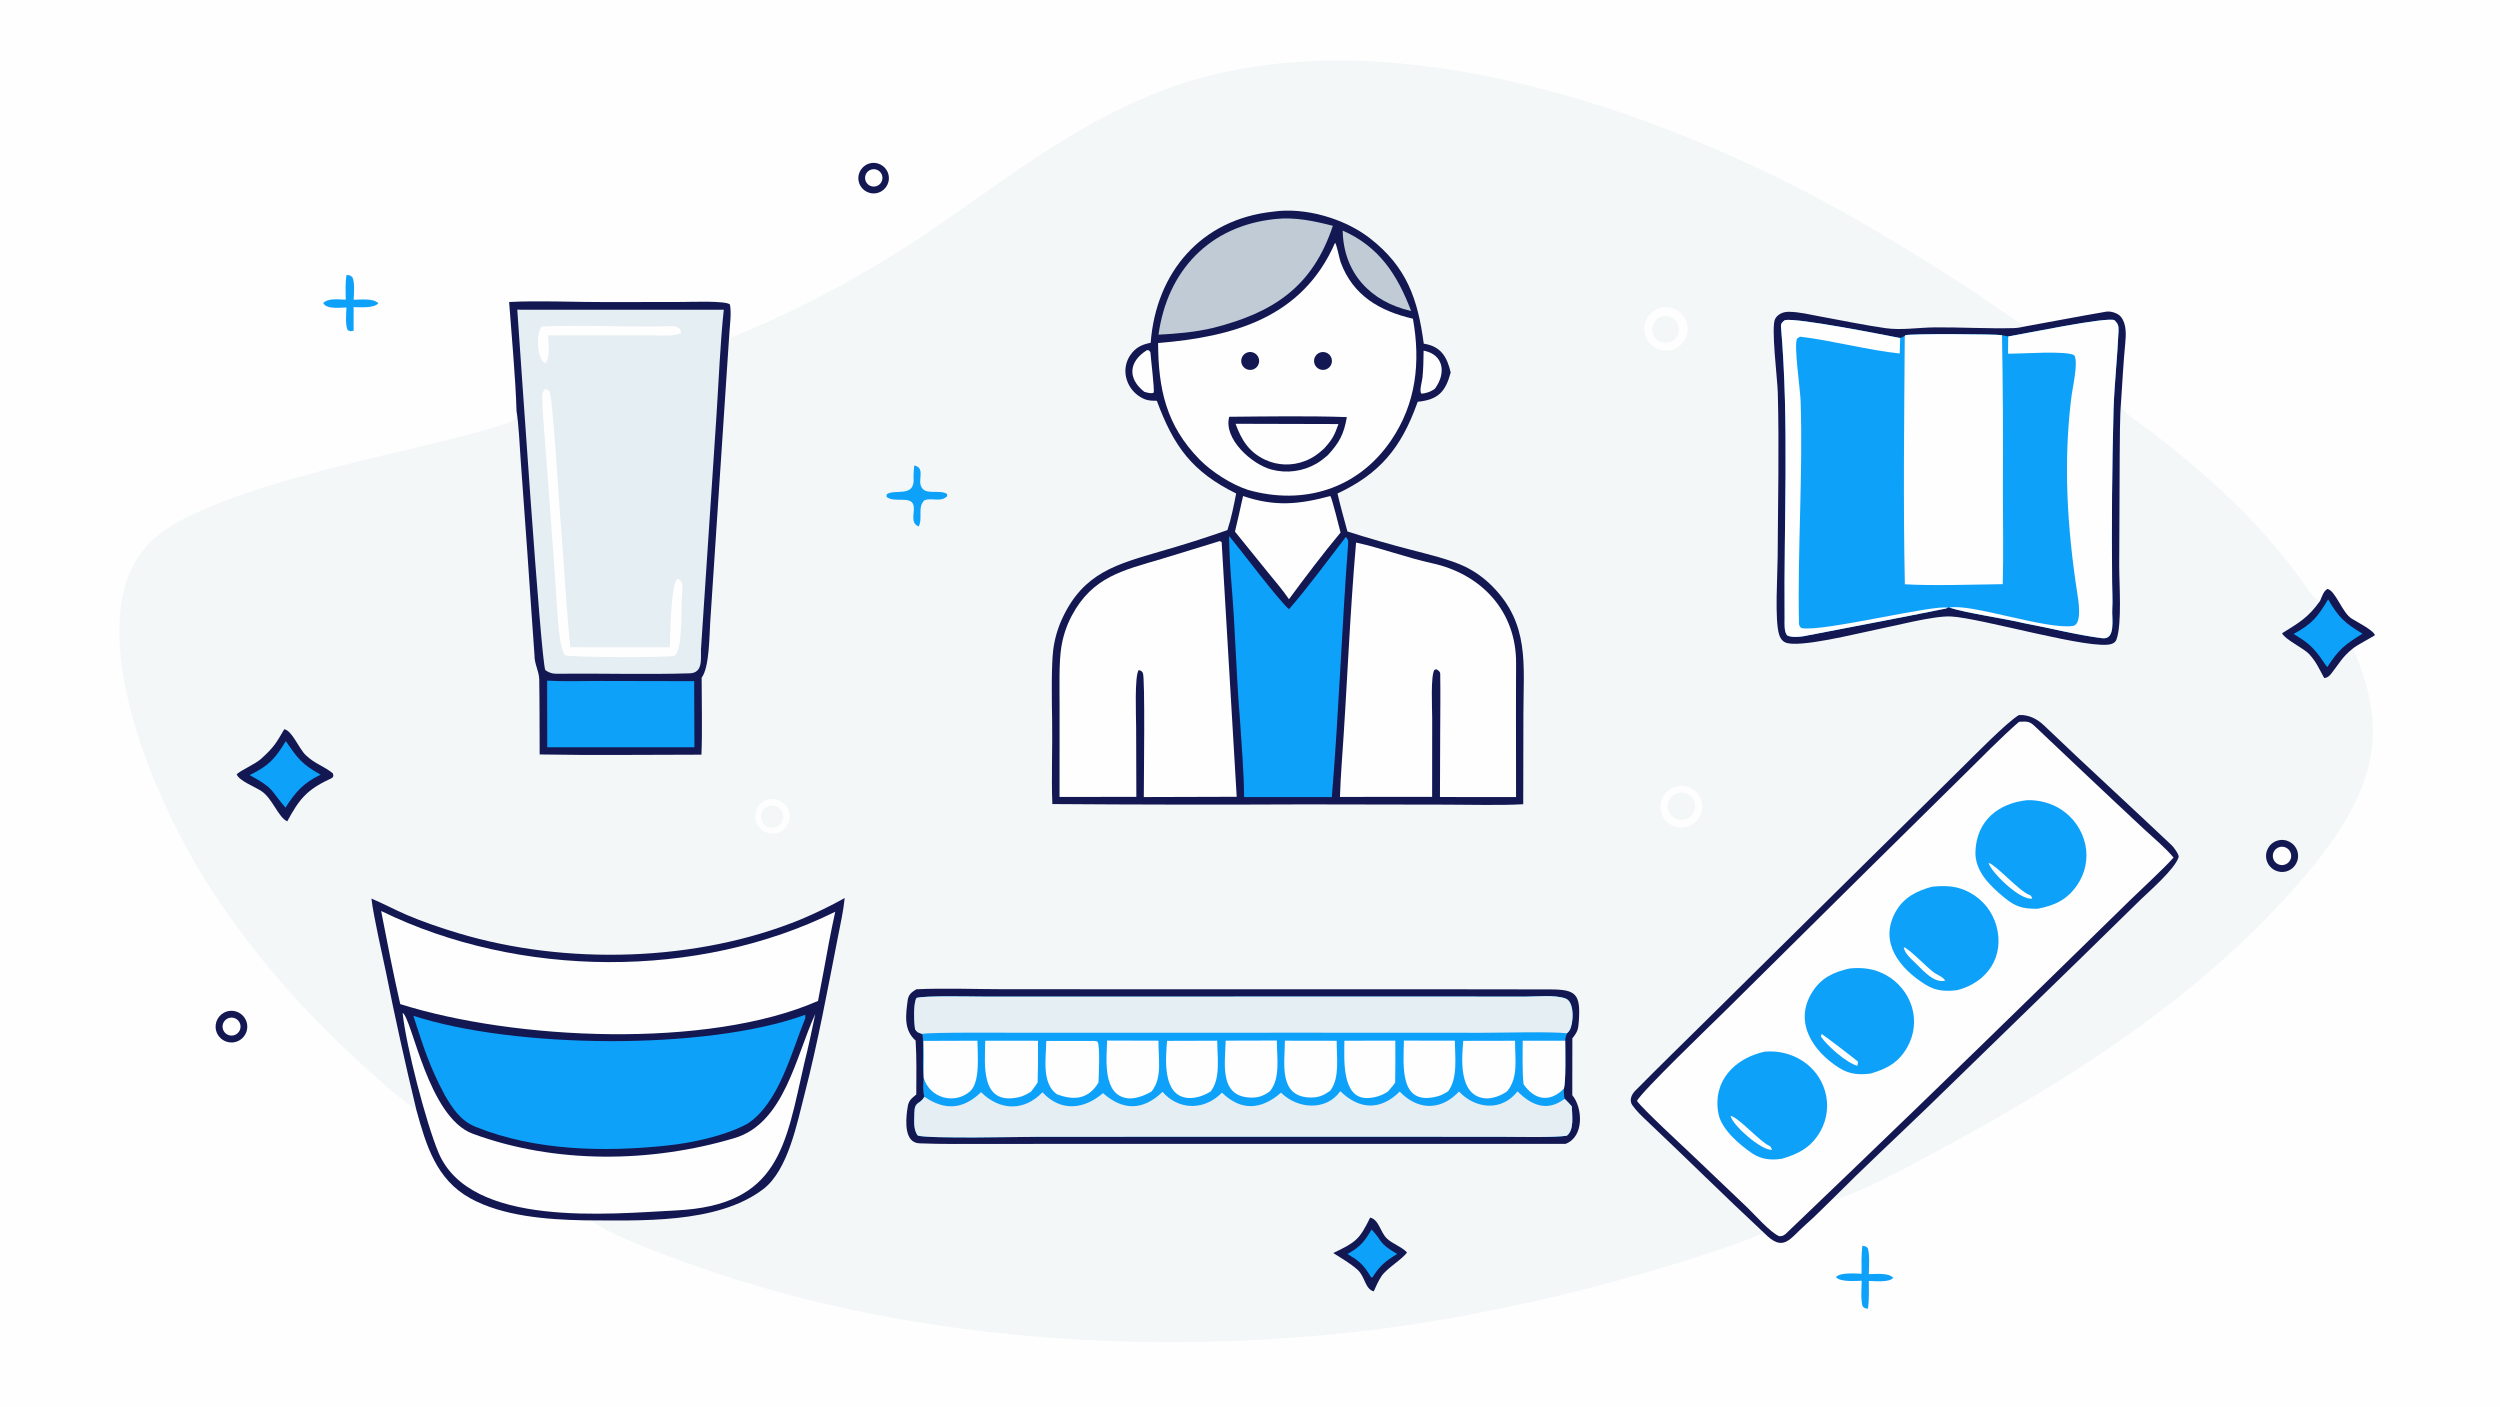 <svg version="1.1" xmlns="http://www.w3.org/2000/svg" style="display: block;" viewBox="0 0 2048 1152" width="1820" height="1024" preserveAspectRatio="none">
<path transform="translate(0,0)" fill="rgb(254,254,254)" d="M 0 0 L 2048 0 L 2048 1152 L 0 1152 L 0 0 z"/>
<path transform="translate(0,0)" fill="rgb(243,247,248)" d="M 597.585 271.544 C 597.795 273.939 597.804 274.122 598.7 276.331 C 652.034 255.716 714.238 221.684 761.391 189.52 C 838.457 136.95 907.521 80.046 1001.44 59.394 C 1167.44 22.892 1368.42 94.437 1512.22 174.891 C 1546.43 194.285 1580.01 214.767 1612.91 236.305 C 1628.58 246.581 1642.94 257.346 1658.9 267.349 C 1680.89 263.399 1703.38 259.039 1725.4 255.257 C 1729.19 254.608 1735.48 256.598 1737.61 259.705 C 1742.16 265.47 1741.66 274.472 1740.98 281.429 C 1739.44 297.121 1738.68 312.823 1737.61 328.539 C 1738.03 334.423 1739.73 336.979 1744.48 340.44 C 1796.91 378.65 1847.38 422.153 1885.31 475.208 C 1888.55 479.736 1895.24 490.425 1900.58 492.213 C 1902.03 488.794 1903.5 483.983 1906.64 482.359 C 1913.13 483.511 1918.78 501.874 1926.48 506.635 C 1930.72 509.257 1944.93 516.568 1945.49 520.266 C 1940.87 523.193 1930.98 528.249 1927.55 531.028 C 1944.29 569.762 1950.65 604.445 1934.68 645.148 C 1923.69 672.965 1905.41 697.274 1886.12 719.823 C 1810.6 808.125 1711.63 874.051 1610.6 929.698 C 1592.72 939.55 1518.2 981.743 1500.8 982.305 C 1493.93 988.912 1486.98 996.151 1479.82 1002.4 C 1465.5 1014.9 1461.25 1026.29 1444.9 1009.53 C 1435.9 1014.38 1405.59 1024.46 1395.26 1027.82 C 1330.35 1048.89 1264.12 1065.65 1197 1077.98 C 1002.34 1114.06 771.815 1105.63 583.686 1041.61 C 558.877 1033.17 506.154 1014.8 485.443 1000.57 C 482.521 1000.6 480.714 1000.94 478.263 999.44 C 448.222 998.858 411.891 996.109 385.235 981.386 C 357.328 965.972 349.082 937.935 341.158 909.304 C 322.993 896.052 305.852 880.571 289.396 865.26 C 243.364 822.432 203.27 776.165 169.565 722.975 C 131.696 663.215 84.812 556.658 101.058 485.319 C 105.037 467.842 113.675 451.863 127.388 440.099 C 172.912 401.043 313.123 374.384 374.587 358.256 C 382.515 356.175 416.552 347.451 420.99 344.207 C 423.442 342.415 422.941 339.379 423.145 336.636 C 422.312 308.714 419.127 275.597 417.083 247.358 C 439.822 246.047 473.572 247.516 497.377 247.416 L 559.272 247.305 C 565.453 247.303 595.08 246.108 597.955 249.404 C 599.207 255.946 598.093 264.731 597.585 271.544 z"/>
<path transform="translate(0,0)" fill="rgb(19,24,82)" d="M 1444.9 1009.53 C 1412.58 979.481 1381.18 948.251 1349.07 917.962 C 1344.86 913.99 1340.73 910.042 1337.34 905.357 C 1334.38 901.282 1336.46 896.367 1339.7 893.192 C 1359.82 872.855 1380.3 852.884 1400.67 832.789 L 1516.74 718.008 L 1606.97 628.971 C 1616.4 619.724 1643.86 591.556 1653.9 585.62 C 1661.81 585.196 1668.83 588.735 1674.5 594.163 C 1709.07 627.246 1744.39 659.513 1779.15 692.364 C 1780.45 693.463 1785.27 700.082 1784.76 701.843 C 1781.91 711.667 1760 730.516 1753.74 736.647 L 1704.98 784.39 L 1578.57 907.318 C 1552.79 932.158 1526.01 956.978 1500.8 982.305 C 1493.93 988.912 1486.98 996.151 1479.82 1002.4 C 1465.5 1014.9 1461.25 1026.29 1444.9 1009.53 z"/>
<path transform="translate(0,0)" fill="rgb(254,254,254)" d="M 1654.01 591.156 C 1659.73 590.936 1662.15 590.296 1666.54 594.444 C 1696.45 622.702 1726.28 651.044 1756.42 679.068 C 1764.27 686.371 1773.77 694.178 1780.57 702.342 C 1773.06 710.928 1754.31 728.14 1745.39 736.832 L 1677.04 803.6 C 1605.97 873.049 1534.51 942.094 1462.65 1010.73 C 1460.34 1012.26 1460.25 1012.41 1457.58 1012.45 C 1450.34 1009.55 1437.68 995.017 1431.46 989.032 L 1385.64 945.381 C 1378.07 938.17 1346.18 908.756 1341.03 901.71 C 1343.31 895.378 1404.02 837.037 1414.17 827.015 L 1529.37 713.009 L 1608.27 635.182 C 1621.82 621.867 1639.87 603.352 1654.01 591.156 z"/>
<path transform="translate(0,0)" fill="rgb(13,161,250)" d="M 1660.56 655.356 C 1670.01 655.035 1680.22 657.646 1688.18 662.767 C 1698.48 669.37 1705.73 679.808 1708.32 691.772 C 1710.7 703.179 1708.32 715.061 1701.74 724.678 C 1693.46 736.947 1683.21 741.555 1669.38 744.262 C 1656.98 744.376 1651.36 742.84 1641.86 735.05 C 1630.07 725.382 1617.58 713.286 1618.29 697.173 C 1619.4 671.7 1637.35 657.879 1660.56 655.356 z"/>
<path transform="translate(0,0)" fill="rgb(254,254,254)" d="M 1629.05 706.616 C 1635.94 708.959 1654.08 729.933 1662.68 733.029 C 1664.11 733.544 1663.98 734.147 1664.83 735.857 C 1655.1 737.984 1630.47 713.742 1629.05 706.616 z"/>
<path transform="translate(0,0)" fill="rgb(13,161,250)" d="M 1445.64 861.31 C 1467.62 859.361 1488.61 871.917 1495.02 893.445 C 1498.3 904.543 1496.94 916.498 1491.24 926.574 C 1483.96 939.502 1473.25 945.198 1459.61 949.043 C 1450.94 950.316 1443.25 949.661 1435.79 944.857 C 1425.2 937.707 1410.21 925.116 1407.74 912.019 C 1402.7 885.262 1421.23 866.637 1445.64 861.31 z"/>
<path transform="translate(0,0)" fill="rgb(254,254,254)" d="M 1417.76 913.897 C 1424.32 915.176 1441.89 935.216 1449.37 938.391 C 1450.76 938.98 1450.86 940.032 1451.7 941.71 C 1442.51 942.364 1418.77 920.941 1417.76 913.897 z"/>
<path transform="translate(0,0)" fill="rgb(13,161,250)" d="M 1515.16 793.186 C 1525.7 792.136 1535.21 793.255 1544.66 798.389 C 1555.11 804.048 1562.9 813.611 1566.32 824.992 C 1569.46 835.814 1568.14 847.443 1562.65 857.283 C 1555.55 870.14 1545.91 875.271 1532.57 879.202 C 1523.07 880.489 1515.03 879.877 1506.73 874.644 C 1485.38 861.2 1469.18 837.449 1484.42 812.791 C 1491.83 800.798 1501.99 796.172 1515.16 793.186 z"/>
<path transform="translate(0,0)" fill="rgb(254,254,254)" d="M 1492.23 846.765 C 1493.04 846.973 1520.17 867.695 1522.08 869.506 L 1521.61 872.935 C 1512.36 870.342 1496.73 856.394 1491.7 848.965 L 1492.23 846.765 z"/>
<path transform="translate(0,0)" fill="rgb(13,161,250)" d="M 1582.7 726.222 C 1594.18 725.133 1603.54 725.399 1613.97 731.183 C 1624.47 736.944 1632.21 746.695 1635.44 758.232 C 1642.38 783.323 1628.13 804.441 1603.59 810.886 C 1594.2 812.082 1586.15 811.802 1577.67 806.588 C 1556.58 793.63 1538.72 771.888 1552.97 746.635 C 1559.6 734.896 1570.16 729.669 1582.7 726.222 z"/>
<path transform="translate(0,0)" fill="rgb(254,254,254)" d="M 1559.55 775.773 C 1563.85 776.624 1579.88 793.808 1584.9 796.912 C 1587.81 798.706 1591.9 800.312 1593.49 803.151 C 1583.46 805.661 1573.82 792.83 1566.98 786.676 C 1563.94 783.938 1560.16 779.887 1559.55 775.773 z"/>
<path transform="translate(0,0)" fill="rgb(19,24,82)" d="M 304.263 735.946 C 314.215 740.093 323.465 745.136 333.193 749.314 C 346.125 754.868 361.53 760.07 375.047 764.152 C 463.165 790.765 570.872 787.96 656.316 752.863 C 668.507 747.734 680.405 741.936 691.958 735.497 C 690.966 745.985 688.389 757.384 686.358 767.724 C 677.992 810.305 670.066 853.745 659.197 895.704 C 653.011 919.583 645.687 958.428 625.127 974.001 C 587.244 1002.7 523.759 999.558 478.263 999.44 C 448.222 998.858 411.891 996.109 385.235 981.386 C 357.328 965.972 349.082 937.935 341.158 909.304 C 332.127 871.938 323.832 834.397 316.277 796.704 C 313.054 781.136 306.092 751.101 304.263 735.946 z"/>
<path transform="translate(0,0)" fill="rgb(13,161,250)" d="M 659.627 831.138 C 659.788 831.882 659.857 833.518 659.542 834.277 C 648.357 861.585 638.042 903.973 612.002 920.512 C 593.42 930.412 567.171 935.983 546.47 938.194 C 494.979 943.695 438.183 942.517 389.748 922.915 C 377.206 917.839 370.855 907.972 364.369 896.902 C 351.795 873.401 346.713 857.007 338.627 831.916 C 420.677 858.691 577.822 860.792 659.627 831.138 z"/>
<path transform="translate(0,0)" fill="rgb(254,254,254)" d="M 312.237 746.095 C 424.911 801.22 571.674 802.433 684.218 746.72 C 680.74 762.857 677.582 779.06 674.745 795.322 L 670.114 819.757 C 579.756 859.389 421.445 851.877 327.879 822.357 C 322.21 797.727 317.024 770.9 312.237 746.095 z"/>
<path transform="translate(0,0)" fill="rgb(254,254,254)" d="M 329.813 829.535 C 337.81 834.374 350.584 914.99 387.27 928.519 C 454.849 953.44 533.341 952.477 601.779 932.072 C 642.722 919.864 651.999 864.546 667.872 830.489 C 665.039 844.146 662.332 857.122 658.905 870.646 C 643.399 938.511 638.608 987.071 554.021 991.325 C 499.301 994.077 385.341 1005.82 359.291 944.141 C 349.083 919.973 332.599 856.544 329.813 829.535 z"/>
<path transform="translate(0,0)" fill="rgb(19,24,82)" d="M 1737.61 328.539 C 1736.48 341.087 1736.61 360.892 1736.45 373.804 L 1736.06 462.997 C 1736.03 477.998 1738.46 511.138 1733.81 523.739 C 1733.11 525.638 1731.97 526.502 1730.17 527.244 C 1715.32 533.358 1622.47 505.992 1598.09 504.876 C 1584 504.23 1551.48 512.802 1536.33 515.795 C 1522.01 518.625 1472.74 531.193 1462.31 526.06 C 1459.69 524.769 1458.32 522.431 1457.46 519.729 C 1453.71 507.902 1456.19 470.388 1456.26 456.15 C 1456.48 411.305 1457.57 366.274 1456.37 321.447 C 1456.08 310.538 1450.61 267.276 1454.26 261.041 C 1456.7 256.861 1461.15 255.299 1465.75 255.365 C 1474.07 255.484 1482.82 257.688 1491.01 259.17 C 1508.85 262.399 1526.77 266.225 1544.72 268.777 C 1557.63 270.613 1572.11 268.197 1585.29 268.11 C 1606.63 267.969 1628.25 269.253 1649.52 268.72 C 1652.48 268.645 1655.45 268.137 1658.34 267.482 L 1658.9 267.349 C 1680.89 263.399 1703.38 259.039 1725.4 255.257 C 1729.19 254.608 1735.48 256.598 1737.61 259.705 C 1742.16 265.47 1741.66 274.472 1740.98 281.429 C 1739.44 297.121 1738.68 312.823 1737.61 328.539 z"/>
<path transform="translate(0,0)" fill="rgb(13,161,250)" d="M 1595.8 497.776 C 1595.28 497.981 1594.47 498.318 1593.92 498.429 C 1555.25 506.205 1516.46 513.522 1477.74 521.026 C 1474.12 521.728 1467.09 522.191 1463.96 520.368 C 1461.42 516.869 1461.98 511.186 1461.95 506.946 C 1461.22 427.195 1465.76 346.944 1458.98 267.48 C 1458.74 264.664 1460.41 263.53 1462.23 262.157 C 1472.27 260.185 1542.64 274.134 1556.65 276.843 L 1560.38 275.179 L 1560.85 274.593 C 1563.8 273.144 1635.88 273.574 1640.05 274.514 L 1645.12 275.567 C 1657.09 273.638 1726.42 259.15 1732.23 262.278 C 1734.97 264.981 1735.7 266.893 1735.53 270.768 C 1734.59 292.272 1732.19 313.451 1731.43 335.045 C 1730.18 382.257 1729.78 429.488 1730.25 476.714 C 1730.29 483.736 1730.79 491.949 1730.36 498.938 C 1729.9 506.551 1733.45 524.171 1722.12 522.707 C 1700.42 519.901 1679.57 514.379 1658.08 510.384 C 1641.61 506.47 1611.29 502.192 1596.75 497.623 L 1595.8 497.776 z"/>
<path transform="translate(0,0)" fill="rgb(254,254,254)" d="M 1560.38 275.179 L 1560.85 274.593 C 1563.8 273.144 1635.88 273.574 1640.05 274.514 C 1640.8 316.727 1641.04 358.948 1640.76 401.168 C 1640.76 426.034 1641.34 453.764 1640.65 478.421 C 1618.6 478.737 1581.74 479.881 1560.46 478.516 C 1559.03 413.244 1559.94 340.744 1560.38 275.179 z"/>
<path transform="translate(0,0)" fill="rgb(254,254,254)" d="M 1645.12 275.567 C 1657.09 273.638 1726.42 259.15 1732.23 262.278 C 1734.97 264.981 1735.7 266.893 1735.53 270.768 C 1734.59 292.272 1732.19 313.451 1731.43 335.045 C 1730.18 382.257 1729.78 429.488 1730.25 476.714 C 1730.29 483.736 1730.79 491.949 1730.36 498.938 C 1729.9 506.551 1733.45 524.171 1722.12 522.707 C 1700.42 519.901 1679.57 514.379 1658.08 510.384 C 1641.61 506.47 1611.29 502.192 1596.75 497.623 C 1614.38 493.971 1676.84 515.951 1698.15 512.632 C 1706.2 511.379 1702.38 490.226 1701.67 485.658 C 1693.4 432.023 1690.13 378.45 1696.97 324.449 C 1697.93 316.9 1702.66 296.937 1699.33 291.063 C 1693.44 286.937 1656.48 289.771 1644.98 289.68 C 1644.96 285.025 1645.07 280.235 1645.12 275.567 z"/>
<path transform="translate(0,0)" fill="rgb(254,254,254)" d="M 1595.8 497.776 C 1595.28 497.981 1594.47 498.318 1593.92 498.429 C 1555.25 506.205 1516.46 513.522 1477.74 521.026 C 1474.12 521.728 1467.09 522.191 1463.96 520.368 C 1461.42 516.869 1461.98 511.186 1461.95 506.946 C 1461.22 427.195 1465.76 346.944 1458.98 267.48 C 1458.74 264.664 1460.41 263.53 1462.23 262.157 C 1472.27 260.185 1542.64 274.134 1556.65 276.843 L 1556.26 289.51 C 1531.96 287.087 1499.26 278.576 1474.54 275.72 C 1473.6 276.352 1472.8 276.895 1472.13 277.349 C 1469.37 282.686 1474.76 318.648 1475.07 328.284 C 1477.05 389.188 1472.44 450.396 1473.74 511.15 C 1473.76 511.982 1474.9 514.177 1475.9 514.388 C 1492.16 517.919 1585.43 494.658 1595.8 497.776 z"/>
<path transform="translate(0,0)" fill="rgb(19,24,82)" d="M 417.083 247.358 C 439.822 246.047 473.572 247.516 497.377 247.416 L 559.272 247.305 C 565.453 247.303 595.08 246.108 597.955 249.404 C 599.207 255.946 598.093 264.731 597.585 271.544 L 585.924 447.458 L 581.817 509.533 C 581.062 520.73 581.203 546.586 574.786 555.03 C 574.816 575.06 575.42 598.304 574.625 618.079 C 530.93 618.087 485.663 618.711 442.095 617.901 C 441.95 597.521 442.099 576.913 441.75 556.522 C 441.637 549.889 437.697 543.525 437.859 536.645 C 435.823 508.632 433.937 480.609 432.01 452.586 L 426.641 378.134 C 425.824 366.914 424.91 346.947 423.145 336.636 C 422.312 308.714 419.127 275.597 417.083 247.358 z"/>
<path transform="translate(0,0)" fill="rgb(229,238,242)" d="M 423.761 253.644 L 592.93 253.687 C 590.029 279.905 588.701 313.838 586.914 340.628 L 574.234 531.939 C 574.076 540.208 575.855 551.132 564.963 551.463 C 528.512 552.569 491.874 551.371 455.382 551.784 C 452.371 551.818 449.078 550.657 446.728 548.816 C 443.114 541.846 425.869 282.819 423.761 253.644 z"/>
<path transform="translate(0,0)" fill="rgb(254,254,254)" d="M 446.663 318.406 L 449.973 320.022 C 452.809 323.758 457.852 410.948 458.934 423.369 C 461.957 458.1 463.529 495.121 467.24 530.081 L 548.694 530.099 C 549.119 521.18 549.362 477.455 555.118 474.031 L 557.241 475.167 C 559.612 478.772 558.833 478.567 558.961 483.594 C 557.657 494.378 559.922 531.208 552.671 537.053 C 546.242 538.748 468.058 538.483 462.866 536.653 C 457.207 530.084 456.106 492.446 455.29 480.985 L 449.964 407.848 L 445.999 355.578 C 445.238 345.675 444.398 335.291 444.108 325.343 C 443.995 321.494 444.603 321.075 446.663 318.406 z"/>
<path transform="translate(0,0)" fill="rgb(254,254,254)" d="M 443.697 267.446 C 477.931 265.755 514.591 268.24 549.098 267.115 C 553.211 266.981 558.187 267.881 557.879 272.789 C 554.001 275.636 539.052 274.669 533.25 274.637 L 449 274.628 C 449.178 280.92 451.111 293.05 446.76 297.34 C 440.08 295.316 438.664 273.498 443.697 267.446 z"/>
<path transform="translate(0,0)" fill="rgb(13,161,250)" d="M 448.229 557.454 C 461.04 558.225 477.994 557.703 491.272 557.707 L 568.67 557.864 L 568.872 612.002 L 448.301 611.993 L 448.229 557.454 z"/>
<path transform="translate(0,0)" fill="rgb(19,24,82)" d="M 1900.58 492.213 C 1902.03 488.794 1903.5 483.983 1906.64 482.359 C 1913.13 483.511 1918.78 501.874 1926.48 506.635 C 1930.72 509.257 1944.93 516.568 1945.49 520.266 C 1940.87 523.193 1930.98 528.249 1927.55 531.028 C 1918.79 538.102 1916.79 542.665 1910.17 551.18 C 1908.28 553.615 1906.91 555.022 1903.99 555.314 C 1899.94 547.998 1897.51 542.039 1891.64 535.686 C 1887.2 530.884 1871.74 523.721 1869.49 518.639 C 1883.94 509.583 1890.57 506.053 1900.58 492.213 z"/>
<path transform="translate(0,0)" fill="rgb(13,161,250)" d="M 1907.2 490.872 C 1915.93 505.907 1920.95 510.288 1935.33 518.978 C 1920.41 528.374 1916.26 531.433 1906.5 546.321 C 1905.54 545.394 1901.5 539.209 1900.32 537.64 C 1893.17 528.105 1888.67 525.187 1878.91 519.197 C 1894.27 510.868 1898.61 505.244 1907.2 490.872 z"/>
<path transform="translate(0,0)" fill="rgb(19,24,82)" d="M 1042.64 173.378 C 1068.84 169.455 1101.23 178.868 1122.1 195.031 C 1152.5 218.585 1161.47 244.983 1166.35 281.471 C 1180.38 283.577 1185.46 292.347 1188.41 305.056 C 1184.17 320.868 1178.21 327.344 1161.36 329.064 C 1161.17 329.629 1160.98 330.192 1160.77 330.751 C 1147.76 366.684 1130.48 387.882 1095.68 404.169 C 1098.03 414.425 1101.07 425.075 1103.81 435.276 C 1120.91 440.727 1138.16 445.703 1155.54 450.196 C 1169.19 453.807 1188.05 458.16 1200.45 464.216 C 1208.59 468.242 1216 473.592 1222.39 480.047 C 1253.18 510.961 1248.01 544.273 1247.97 584.635 L 1247.83 658.662 C 1229.5 659.737 1203.65 659.018 1184.86 659 L 1068.75 658.798 C 999.861 659.128 930.97 659.036 862.082 658.522 C 861.182 636.957 862.301 611.275 861.895 589.351 C 861.642 575.631 861.172 544.727 862.805 532.129 C 863.971 523.124 866.528 514.355 870.384 506.134 C 887.855 468.766 915.011 462.134 950.816 451.532 C 969.213 446.281 987.45 440.486 1005.5 434.155 C 1008.71 424.523 1010.67 414.148 1012.67 404.187 C 976.426 386.277 961.538 365.588 947.671 328.242 C 941.91 328.219 938.6 327.999 933.567 324.766 C 927.879 321.127 923.879 315.369 922.453 308.769 C 921.109 302.626 922.337 296.201 925.85 290.985 C 930.235 284.586 935.341 282.142 942.625 280.758 C 947.056 223.084 983.823 179.697 1042.64 173.378 z"/>
<path transform="translate(0,0)" fill="rgb(254,254,254)" d="M 1093.67 198.86 C 1095.08 200.168 1097.18 211.814 1098.25 214.703 C 1108.37 242.208 1130.42 254.757 1157.47 261.034 C 1163.81 296.58 1160.19 330.529 1139.47 360.853 C 1112.38 400.496 1067.9 414.123 1022.42 401.243 C 1008.87 396.849 992.607 386.474 982.683 376.334 C 955.171 348.225 948.927 318.487 948.699 280.96 C 1010.37 275.837 1066.85 260.353 1093.67 198.86 z"/>
<path transform="translate(0,0)" fill="rgb(19,24,82)" d="M 1006.98 341.34 C 1038.21 341.058 1072.23 340.511 1103.34 341.597 C 1100.96 355.59 1097.02 362.806 1087.61 372.928 C 1085.07 375.158 1081.43 377.966 1078.55 379.639 C 1067.39 386.109 1054.12 387.887 1041.66 384.584 C 1025.29 380.239 1002.07 359.333 1006.98 341.34 z"/>
<path transform="translate(0,0)" fill="rgb(254,254,254)" d="M 1012.16 347.082 L 1096.46 347.302 C 1093.05 356.847 1091.44 359.913 1084.66 367.408 C 1079.7 371.984 1075.09 375.297 1068.73 377.669 C 1058.34 381.643 1046.79 381.28 1036.67 376.66 C 1023.12 370.368 1017.03 360.331 1012.16 347.082 z"/>
<path transform="translate(0,0)" fill="rgb(19,24,82)" d="M 1022.04 288.597 C 1025.85 287.452 1029.87 289.541 1031.12 293.311 C 1032.37 297.081 1030.4 301.163 1026.67 302.52 C 1024.15 303.433 1021.35 302.91 1019.33 301.154 C 1017.32 299.398 1016.42 296.688 1016.98 294.077 C 1017.55 291.466 1019.48 289.367 1022.04 288.597 z"/>
<path transform="translate(0,0)" fill="rgb(19,24,82)" d="M 1082.16 288.486 C 1086.09 287.585 1090.02 290.036 1090.93 293.968 C 1091.85 297.9 1089.41 301.832 1085.48 302.76 C 1081.53 303.693 1077.58 301.241 1076.66 297.29 C 1075.74 293.338 1078.2 289.392 1082.16 288.486 z"/>
<path transform="translate(0,0)" fill="rgb(254,254,254)" d="M 999.287 443.124 L 1000.77 443.932 L 1013.1 652.568 L 936.999 652.789 C 936.989 640.954 938.18 554.287 936.213 551.123 C 935.128 549.377 934.783 549.318 932.808 548.813 C 929.291 553.667 930.695 586.973 930.726 595.508 L 930.896 652.638 L 867.98 652.689 L 868.005 577.552 C 868.022 564.097 867.392 542.869 869.398 530.182 C 870.796 521.158 873.683 512.429 877.941 504.35 C 894.991 472.235 920.086 467.117 951.863 457.662 L 999.287 443.124 z"/>
<path transform="translate(0,0)" fill="rgb(254,254,254)" d="M 1110.9 444.364 C 1131.24 448.756 1152.77 456.871 1172.9 461.234 C 1213.68 470.072 1242.3 500.691 1241.98 543.474 C 1241.87 557.209 1241.94 571.304 1241.89 585.046 L 1241.95 652.8 L 1179.61 652.762 L 1179.81 599.25 C 1179.88 583.978 1180.07 567.365 1179.83 551.994 C 1179.79 549.854 1178.67 549.583 1176.88 548.153 L 1175.08 548.588 C 1171.88 553.388 1173.22 580.165 1173.25 587.865 L 1173.2 652.619 L 1097.7 652.677 C 1097.99 643.53 1098.51 633.962 1099.17 624.84 C 1103.5 564.934 1105.65 504.155 1110.9 444.364 z"/>
<path transform="translate(0,0)" fill="rgb(13,161,250)" d="M 1102.55 439.717 C 1104.28 442.119 1104.62 442.312 1104.38 445.442 C 1099.2 514.288 1096.75 584.101 1091.03 652.825 L 1019.17 652.78 C 1019.06 632.35 1017.02 609.404 1015.74 588.751 C 1012.69 552.381 1011.96 515.355 1008.9 478.915 C 1007.8 465.855 1007.03 452.06 1006.88 439.001 C 1017.75 452.066 1045.52 489.309 1055.9 498.978 C 1071.04 481.764 1088.29 458.167 1102.55 439.717 z"/>
<path transform="translate(0,0)" fill="rgb(192,203,214)" d="M 1044.6 179.393 C 1060.53 177.609 1076.61 180.975 1091.88 184.951 C 1075.35 234.642 1043.66 255.963 993.642 268.594 C 979.185 272.012 963.856 273.366 949.052 274.1 C 956.312 221.495 991.022 184.909 1044.6 179.393 z"/>
<path transform="translate(0,0)" fill="rgb(254,254,254)" d="M 1089.82 406.248 C 1091.25 408.245 1097.05 431.905 1098.19 436.153 C 1084.58 452.424 1068.48 473.631 1055.93 490.754 C 1050.91 483.381 1044.81 476.233 1039.12 469.315 L 1011.69 435.415 C 1014.03 425.876 1016.15 415.866 1018.32 406.253 C 1044.27 415.089 1064.07 413.181 1089.82 406.248 z"/>
<path transform="translate(0,0)" fill="rgb(192,203,214)" d="M 1099.94 188.847 C 1129.97 202.103 1144.74 225.143 1155.99 254.679 C 1122.97 247.325 1100.52 223.656 1099.94 188.847 z"/>
<path transform="translate(0,0)" fill="rgb(254,254,254)" d="M 939.619 286.753 C 941.931 287.167 941.011 286.605 942.42 288.569 C 942.698 293.328 945.994 319.758 945.051 321.674 C 942.157 322.468 940.354 321.658 937.408 320.89 C 923.405 309.916 924.716 295.978 939.619 286.753 z"/>
<path transform="translate(0,0)" fill="rgb(254,254,254)" d="M 1166.23 287.172 C 1182.94 290.37 1184.77 305.862 1175.43 318.413 C 1172.39 320.658 1168.22 322.291 1164.4 322.346 C 1162.46 320.168 1164.97 312.629 1165.32 309.032 C 1166.04 301.682 1166.11 294.542 1166.23 287.172 z"/>
<path transform="translate(0,0)" fill="rgb(19,24,82)" d="M 750.651 810.221 C 771.693 809.157 801.78 810.157 823.71 810.178 L 964.627 810.188 L 1166.1 810.19 C 1200.79 810.2 1235.35 810.217 1270.17 810.327 C 1290.82 810.391 1294.93 813.959 1293.4 835.935 C 1292.92 842.841 1292.59 844.779 1288.08 850.371 L 1288.02 896.978 C 1296.47 906.969 1298.07 930.939 1282.54 936.815 L 922.725 936.844 L 810.586 936.859 C 791.504 936.859 772.352 937.154 753.267 936.399 C 740.949 935.912 741.988 918.886 743.02 910.332 C 743.96 902.535 744.512 901.193 750.618 896.432 C 750.678 881.822 750.98 866.785 750.079 852.23 C 740.242 843.557 741.944 831.492 743.58 819.194 C 744.208 814.469 746.829 812.563 750.651 810.221 z"/>
<path transform="translate(0,0)" fill="rgb(13,161,250)" d="M 755.362 846.787 C 751.388 845.255 752.14 846.142 749.641 843.101 C 748.751 837.383 748.004 822.013 750.803 817.268 C 758.825 815.292 793.325 816.167 803.903 816.188 L 906.056 816.221 L 1169.21 816.139 L 1249.17 816.236 C 1259.1 816.246 1273.57 814.561 1282.46 817.746 C 1290.16 820.506 1289.09 838.654 1285.73 843.922 C 1285.18 844.785 1284.51 845.561 1283.73 846.224 C 1282.66 849.008 1282.36 849.449 1282.24 852.365 C 1282.28 859.198 1282.93 886.597 1281.07 891.676 C 1281.15 894.063 1281.1 897.756 1281.79 899.909 C 1283.57 901.484 1285.95 904.271 1287.63 906.105 C 1287.83 913.368 1289.78 925.552 1283.48 930.18 C 1272.71 931.786 1243.7 931.056 1231.09 931.046 L 1129.75 930.975 L 851.922 931.023 C 837.378 931.036 761.455 932.772 751.881 930.058 C 747.995 925.154 749.038 917.53 749.056 911.828 C 749.088 901.429 753.446 905.075 757.213 898.234 C 755.895 893.987 756.235 887.146 756.676 882.762 L 756.533 877.817 C 755.146 870.472 757.468 852.67 755.362 846.787 z"/>
<path transform="translate(0,0)" fill="rgb(229,238,242)" d="M 755.362 846.787 C 751.388 845.255 752.14 846.142 749.641 843.101 C 748.751 837.383 748.004 822.013 750.803 817.268 C 758.825 815.292 793.325 816.167 803.903 816.188 L 906.056 816.221 L 1169.21 816.139 L 1249.17 816.236 C 1259.1 816.246 1273.57 814.561 1282.46 817.746 C 1290.16 820.506 1289.09 838.654 1285.73 843.922 C 1285.18 844.785 1284.51 845.561 1283.73 846.224 C 1268.81 844.742 1230.87 845.858 1213.79 845.843 L 1067.47 845.774 L 837.993 845.836 C 826.476 845.841 761.21 845.278 755.362 846.787 z"/>
<path transform="translate(0,0)" fill="rgb(229,238,242)" d="M 1049.43 894.881 C 1062.98 908.354 1086.46 910.082 1097.98 893.693 C 1113.7 908.982 1130.89 909.632 1146.66 894.01 C 1160.3 908.372 1178.32 910.115 1193.06 896.093 C 1193.79 895.401 1194.49 894.688 1195.18 893.953 C 1208.87 908.453 1230.39 910.347 1243.14 893.823 C 1254.64 905.434 1267.65 910.698 1281.79 899.909 C 1283.57 901.484 1285.95 904.271 1287.63 906.105 C 1287.83 913.368 1289.78 925.552 1283.48 930.18 C 1272.71 931.786 1243.7 931.056 1231.09 931.046 L 1129.75 930.975 L 851.922 931.023 C 837.378 931.036 761.455 932.772 751.881 930.058 C 747.995 925.154 749.038 917.53 749.056 911.828 C 749.088 901.429 753.446 905.075 757.213 898.234 C 774.107 909.685 788.929 908.744 803.691 894.475 C 818.91 909.663 838.89 910.418 853.992 894.56 C 868.665 910.619 887.872 908.851 903.605 895.257 C 919.949 909.835 936.524 909.613 952.346 894.216 C 964.741 908.569 984.525 909.586 998.631 897.117 C 999.452 896.388 1000.25 895.634 1001.02 894.857 C 1016.86 910.261 1033.32 908.946 1049.43 894.881 z"/>
<path transform="translate(0,0)" fill="rgb(254,254,254)" d="M 756.486 852.485 C 771.225 852.357 785.965 852.307 800.704 852.336 C 800.816 863.292 803.157 886.163 794.763 893.696 C 782.377 904.814 761.705 899.701 756.676 882.762 L 756.533 877.817 C 756.825 869.061 756.707 861.251 756.486 852.485 z"/>
<path transform="translate(0,0)" fill="rgb(254,254,254)" d="M 1247.39 852.359 L 1282.24 852.365 C 1282.28 859.198 1282.93 886.597 1281.07 891.676 C 1269.66 903.177 1257.01 901.08 1248.1 887.951 C 1246.95 878.018 1247.39 862.731 1247.39 852.359 z"/>
<path transform="translate(0,0)" fill="rgb(254,254,254)" d="M 807.113 852.361 L 850.335 852.389 C 850.465 863.791 850.366 875.194 850.039 886.593 C 848.37 889.241 846.509 891.577 844.611 894.06 C 841.326 896.079 838.392 897.786 834.564 898.631 C 803.057 905.587 806.744 872.526 807.113 852.361 z"/>
<path transform="translate(0,0)" fill="rgb(254,254,254)" d="M 896.435 852.5 C 897.277 852.483 898.286 852.863 899.13 853.097 C 901.339 857.641 900.094 880.197 899.89 886.606 C 891.661 900.389 879.657 901.515 865.697 896.146 C 853.177 887.048 856.908 866.643 857.106 852.5 L 896.435 852.5 z"/>
<path transform="translate(0,0)" fill="rgb(254,254,254)" d="M 1198.7 852.454 L 1241.14 852.372 C 1241.03 867.849 1244.03 882.041 1234.78 893.66 C 1229.98 897.296 1222.11 900.201 1216.2 899.514 C 1194.49 896.994 1197.56 866.367 1198.7 852.454 z"/>
<path transform="translate(0,0)" fill="rgb(254,254,254)" d="M 906.932 852.22 L 949.04 852.336 C 948.802 867.285 952.392 882.376 943.486 893.775 C 938.754 896.926 930.262 900.015 924.649 899.571 C 902.469 897.818 906.686 866.035 906.932 852.22 z"/>
<path transform="translate(0,0)" fill="rgb(254,254,254)" d="M 1052.59 852.322 L 1095.01 852.398 C 1094.89 866.423 1097.78 882.344 1089.78 893.274 C 1084.83 896.835 1080.7 898.816 1074.49 898.863 C 1046.95 899.073 1052.49 871.132 1052.59 852.322 z"/>
<path transform="translate(0,0)" fill="rgb(254,254,254)" d="M 1004.08 852.298 L 1045.98 852.191 C 1046.06 866.834 1049.01 883.372 1040.23 893.81 C 1035.5 897.25 1031.27 898.992 1025.34 898.937 C 998.377 898.688 1003.61 871.172 1004.08 852.298 z"/>
<path transform="translate(0,0)" fill="rgb(254,254,254)" d="M 1150.09 852.26 L 1191.81 852.319 C 1191.98 865.963 1194.3 883.321 1186.3 893.777 C 1182.81 895.961 1180.59 897.209 1176.51 898.198 C 1146.13 905.565 1149.74 872.708 1150.09 852.26 z"/>
<path transform="translate(0,0)" fill="rgb(254,254,254)" d="M 956.053 852.462 L 997.145 852.33 C 997.253 866.547 1000.04 883.539 991.736 893.939 C 986.596 897.218 979.66 899.644 973.595 899.255 C 951.632 897.847 955.038 866.205 956.053 852.462 z"/>
<path transform="translate(0,0)" fill="rgb(254,254,254)" d="M 1101.33 852.361 L 1143.03 852.285 C 1143.15 863.749 1143.11 875.215 1142.91 886.678 C 1141.16 889.22 1138.92 891.683 1136.9 894.04 C 1131.81 897.416 1125.84 899.242 1119.73 899.3 C 1098.61 899.421 1101.32 865.889 1101.33 852.361 z"/>
<path transform="translate(0,0)" fill="rgb(19,24,82)" d="M 232.858 597.247 C 239.362 598.382 244.59 612.796 250.486 618.46 C 258.055 625.732 264.721 626.992 272.643 633.321 C 273.276 635.52 273.628 636.471 270.412 637.955 C 250.954 646.935 244.969 654.916 235.308 672.685 C 227.865 669.363 223.178 653.749 214.018 647.82 C 208.091 643.984 196.354 639.716 193.927 634.323 C 195.757 631.491 208.736 626.177 214.051 621.337 C 224.348 611.958 226.097 608.873 232.858 597.247 z"/>
<path transform="translate(0,0)" fill="rgb(13,161,250)" d="M 234.127 606.966 C 244.197 621.546 246.897 625.463 262.644 634.497 C 248.612 641.092 241.86 648.914 233.881 661.431 C 221.008 646.752 225.318 646.115 204.498 634.799 C 220.072 627.292 225.53 621.233 234.127 606.966 z"/>
<path transform="translate(0,0)" fill="rgb(19,24,82)" d="M 1122.45 997.215 C 1129.71 998.924 1130.57 1009.01 1136.2 1014.38 C 1140.85 1018.81 1148.5 1021.22 1152.59 1025.72 C 1149.74 1030.6 1135.72 1038.97 1131.68 1045.23 C 1128.87 1049.6 1127.47 1052.93 1125.38 1057.62 C 1118.23 1055.84 1118.31 1045.5 1112.15 1039.99 C 1106.15 1034.62 1098.98 1030.58 1092.22 1026.23 C 1110.82 1017.28 1113.54 1015.34 1122.45 997.215 z"/>
<path transform="translate(0,0)" fill="rgb(13,161,250)" d="M 1123.59 1006.94 C 1133.09 1016.83 1128.38 1017.56 1144.54 1027.02 C 1135.01 1032.77 1130.14 1036.74 1124.33 1046.19 C 1122.85 1046.4 1122.76 1045.36 1121.44 1043.25 C 1116.33 1035.07 1112.04 1031.79 1103.83 1027.04 C 1114.2 1021.22 1117.76 1017.02 1123.59 1006.94 z"/>
<path transform="translate(0,0)" fill="rgb(254,254,254)" d="M 1359.85 252.329 C 1369.33 249.568 1379.25 255.059 1381.94 264.561 C 1384.63 274.064 1379.06 283.939 1369.54 286.559 C 1360.12 289.151 1350.37 283.657 1347.71 274.255 C 1345.04 264.852 1350.47 255.062 1359.85 252.329 z"/>
<path transform="translate(0,0)" fill="rgb(243,247,248)" d="M 1359.64 259.828 C 1365.09 257.212 1371.63 259.478 1374.29 264.906 C 1376.95 270.334 1374.74 276.894 1369.34 279.603 C 1363.87 282.346 1357.21 280.102 1354.52 274.608 C 1351.82 269.114 1354.12 262.476 1359.64 259.828 z"/>
<path transform="translate(0,0)" fill="rgb(254,254,254)" d="M 1371.85 644.478 C 1377.8 642.447 1384.39 643.844 1389 648.116 C 1393.61 652.389 1395.51 658.848 1393.95 664.938 C 1392.38 671.028 1387.6 675.768 1381.49 677.281 C 1372.6 679.488 1363.54 674.293 1360.96 665.5 C 1358.37 656.707 1363.17 647.438 1371.85 644.478 z"/>
<path transform="translate(0,0)" fill="rgb(243,247,248)" d="M 1375.22 649.299 C 1381.33 648.078 1387.27 652.065 1388.45 658.183 C 1389.63 664.301 1385.6 670.211 1379.48 671.353 C 1373.41 672.485 1367.56 668.505 1366.39 662.442 C 1365.22 656.38 1369.16 650.509 1375.22 649.299 z"/>
<path transform="translate(0,0)" fill="rgb(254,254,254)" d="M 629.532 654.776 C 637.021 653.028 644.532 657.592 646.431 665.044 C 648.33 672.496 643.919 680.098 636.507 682.147 C 631.577 683.51 626.295 682.102 622.699 678.465 C 619.102 674.828 617.752 669.531 619.17 664.617 C 620.587 659.702 624.551 655.938 629.532 654.776 z"/>
<path transform="translate(0,0)" fill="rgb(243,247,248)" d="M 628.848 660.442 C 631.917 659.113 635.466 659.563 638.107 661.615 C 640.748 663.667 642.06 666.994 641.531 670.297 C 641.003 673.599 638.716 676.35 635.567 677.474 C 630.913 679.136 625.779 676.806 623.966 672.209 C 622.153 667.612 624.313 662.405 628.848 660.442 z"/>
<path transform="translate(0,0)" fill="rgb(13,161,250)" d="M 748.929 381.24 C 757.521 382.898 752.59 391.694 754.172 397.26 C 756.836 406.627 769.017 400.32 775.804 404.532 L 775.928 406.381 C 770.485 411.63 764.79 407.409 757.448 409.598 C 751.26 415.206 756.191 423.937 752.605 431.202 C 745.249 428.152 749.563 420.034 748.436 414.252 C 746.718 405.443 732.609 412.263 726.28 406.946 L 726.399 404.807 C 733 400.168 749.608 407.902 748.407 391.574 C 748.207 388.855 748.681 384.11 748.929 381.24 z"/>
<path transform="translate(0,0)" fill="rgb(19,24,82)" d="M 1865.71 688.454 C 1872.69 686.363 1880.04 690.364 1882.07 697.363 C 1884.11 704.362 1880.05 711.678 1873.03 713.656 C 1866.09 715.612 1858.88 711.608 1856.87 704.688 C 1854.86 697.768 1858.8 690.52 1865.71 688.454 z"/>
<path transform="translate(0,0)" fill="rgb(254,254,254)" d="M 1865.55 694.546 C 1867.89 693.148 1870.8 693.125 1873.16 694.486 C 1875.52 695.847 1876.96 698.379 1876.92 701.102 C 1876.88 703.826 1875.37 706.314 1872.97 707.606 C 1869.37 709.542 1864.89 708.252 1862.87 704.702 C 1860.86 701.152 1862.05 696.642 1865.55 694.546 z"/>
<path transform="translate(0,0)" fill="rgb(13,161,250)" d="M 1525.69 1020.22 C 1528.8 1020.94 1527.99 1020.33 1530.15 1022.29 C 1531.84 1028.52 1531.05 1036.8 1530.91 1043.53 C 1536.59 1043.45 1547.14 1042.2 1550.98 1046.57 C 1547.56 1050.5 1536.03 1049.21 1530.95 1049.08 C 1530.98 1056.52 1531.26 1064.46 1530.27 1071.79 C 1527.78 1071.55 1527.9 1071.62 1525.94 1070.09 C 1524.16 1064.73 1524.98 1055.01 1525.12 1048.96 C 1519.77 1049.01 1507.39 1050.19 1504.01 1045.9 C 1507.91 1041.87 1519.55 1043.07 1525.01 1043.21 C 1524.98 1035.72 1524.69 1027.6 1525.69 1020.22 z"/>
<path transform="translate(0,0)" fill="rgb(19,24,82)" d="M 185.727 828.439 C 190.262 827.02 195.209 828.194 198.624 831.498 C 202.039 834.802 203.375 839.708 202.107 844.287 C 200.839 848.867 197.169 852.387 192.541 853.463 C 185.744 855.044 178.914 850.966 177.081 844.233 C 175.247 837.5 179.067 830.523 185.727 828.439 z"/>
<path transform="translate(0,0)" fill="rgb(254,254,254)" d="M 186.148 834.33 C 188.523 833.03 191.421 833.14 193.691 834.616 C 195.962 836.092 197.238 838.696 197.014 841.394 C 196.789 844.093 195.101 846.45 192.618 847.531 C 189.01 849.102 184.805 847.556 183.074 844.023 C 181.342 840.49 182.696 836.219 186.148 834.33 z"/>
<path transform="translate(0,0)" fill="rgb(13,161,250)" d="M 283.824 225.227 C 286.447 225.372 286.76 225.427 288.748 227.125 C 290.811 232.125 289.89 239.751 289.72 245.494 C 295.422 245.443 305.931 244.121 309.939 248.369 C 306.281 252.629 295.082 251.591 289.691 251.546 L 289.679 270.831 C 286.468 271.414 287.645 271.647 284.886 270.407 C 282.698 266.293 283.628 256.919 283.805 251.831 C 278.519 251.96 267.296 253.414 264.806 248.229 C 268.801 243.952 277.63 245.283 283.236 245.443 C 283.147 238.742 282.81 231.828 283.824 225.227 z"/>
<path transform="translate(0,0)" fill="rgb(19,24,82)" d="M 713.804 133.543 C 720.638 132.512 727.012 137.218 728.038 144.053 C 729.064 150.887 724.352 157.258 717.517 158.279 C 710.69 159.299 704.327 154.593 703.302 147.766 C 702.277 140.939 706.978 134.573 713.804 133.543 z"/>
<path transform="translate(0,0)" fill="rgb(254,254,254)" d="M 712.33 139.471 C 715.611 137.646 719.746 138.686 721.773 141.847 C 723.799 145.008 723.018 149.2 719.989 151.419 C 717.855 152.983 715.029 153.232 712.654 152.066 C 710.279 150.9 708.748 148.512 708.68 145.867 C 708.612 143.222 710.018 140.758 712.33 139.471 z"/>
</svg>